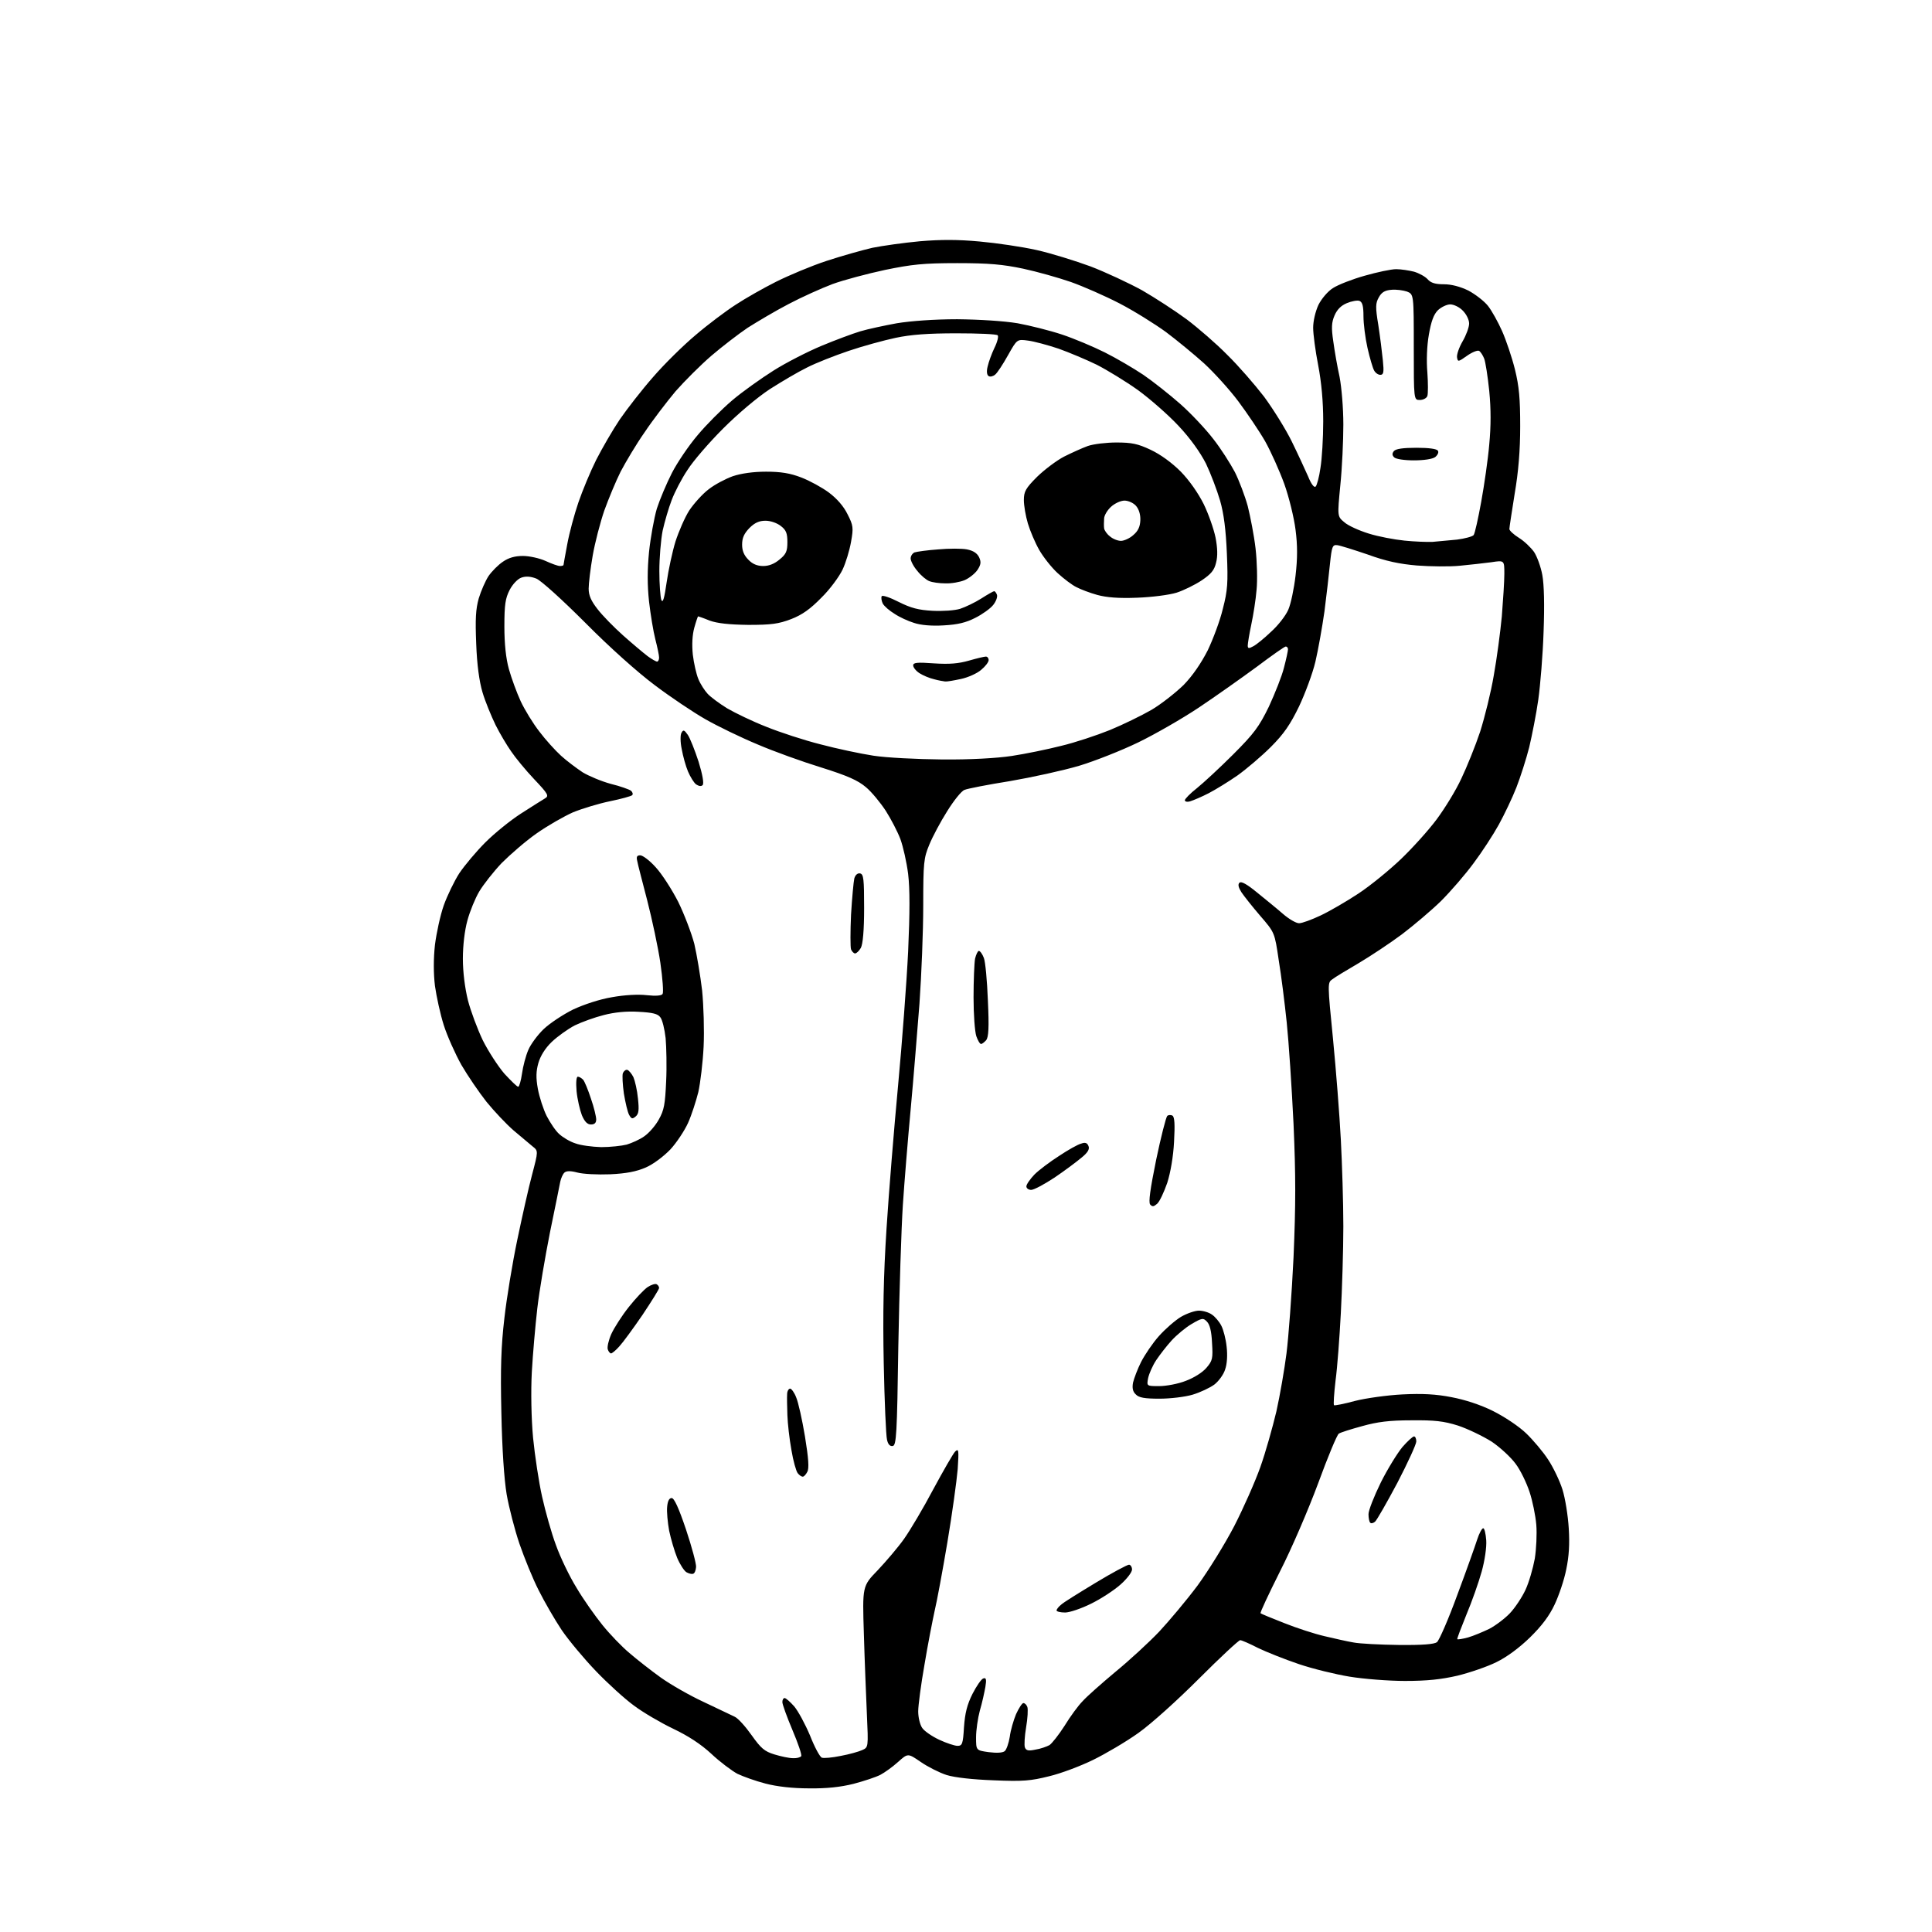 <?xml version="1.0" encoding="UTF-8" standalone="no"?>
<svg 
  version="1.1" 
  xmlns="http://www.w3.org/2000/svg" 
  xmlns:xlink="http://www.w3.org/1999/xlink" 
  xmlns:svg="http://www.w3.org/2000/svg"
  xmlns:rdf="http://www.w3.org/1999/02/22-rdf-syntax-ns#"
  xmlns:cc="http://creativecommons.org/ns#"
  xmlns:dc="http://purl.org/dc/elements/1.1/"
  viewBox="0 0 768 768"
  width="768"
  height="768"
>
<style>svg {background-color: white; }</style>"
<path stroke="none" fill="black" fill-rule="evenodd" d="M321.6,710.9C315.1,710.9 308.9,710.2 304.3,709.0C300.4,708.0 295.4,706.2 293.1,705.1C290.9,703.9 286.2,700.4 282.8,697.2C278.6,693.3 273.5,690.0 267.6,687.2C262.6,684.8 255.6,680.7 252.0,678.0C248.3,675.3 241.5,669.1 236.9,664.3C232.2,659.4 226.1,652.1 223.3,648.0C220.5,643.8 216.4,636.7 214.1,632.1C211.8,627.6 208.4,619.2 206.5,613.7C204.6,608.1 202.3,599.2 201.4,594.0C200.4,587.9 199.6,576.3 199.3,561.5C198.9,543.8 199.2,535.1 200.5,524.0C201.4,516.0 203.7,502.1 205.6,493.0C207.5,483.9 210.1,472.2 211.5,467.0C214.0,457.5 214.0,457.5 211.7,455.7C210.5,454.7 207.1,451.8 204.2,449.4C201.3,446.9 196.5,441.8 193.4,438.0C190.4,434.2 185.9,427.6 183.4,423.3C181.0,419.0 177.8,411.9 176.4,407.5C175.0,403.1 173.5,396.1 172.9,391.9C172.3,386.9 172.3,381.1 172.9,375.6C173.5,370.9 175.0,363.9 176.4,359.9C177.8,356.0 180.6,350.2 182.6,347.1C184.7,344.0 189.3,338.5 192.9,334.9C196.6,331.2 202.9,326.1 207.1,323.4C211.3,320.7 215.6,318.0 216.6,317.4C218.3,316.4 218.0,315.7 212.3,309.7C208.9,306.1 204.8,301.1 203.2,298.7C201.5,296.3 198.7,291.6 197.0,288.2C195.3,284.7 192.9,278.9 191.8,275.2C190.5,270.8 189.6,264.2 189.3,255.9C188.9,246.1 189.1,242.2 190.3,237.9C191.2,234.9 193.0,230.8 194.2,229.0C195.5,227.1 198.1,224.5 199.9,223.3C202.2,221.7 204.7,221.0 207.9,221.0C210.4,221.0 214.5,221.9 216.9,223.0C219.3,224.1 221.8,225.0 222.6,225.0C223.4,225.0 224.0,224.8 224.0,224.6C224.0,224.4 224.7,220.6 225.5,216.3C226.3,211.9 228.3,204.5 229.9,199.8C231.5,195.1 234.7,187.4 237.0,182.8C239.3,178.3 243.5,171.0 246.4,166.7C249.3,162.5 255.2,154.9 259.6,149.9C263.9,144.9 271.6,137.3 276.5,133.2C281.4,129.0 288.6,123.6 292.5,121.1C296.3,118.6 303.5,114.5 308.5,112.0C313.5,109.5 322.5,105.7 328.6,103.7C334.7,101.7 342.9,99.4 346.8,98.5C350.8,97.7 359.2,96.5 365.7,95.9C374.1,95.2 380.7,95.2 389.4,96.0C396.1,96.6 406.3,98.1 412.1,99.4C417.9,100.7 427.5,103.7 433.5,105.9C439.5,108.2 448.7,112.5 454.0,115.4C459.2,118.4 467.2,123.6 471.8,127.0C476.3,130.4 483.6,136.7 487.9,141.1C492.3,145.4 498.8,152.9 502.5,157.7C506.1,162.6 511.1,170.6 513.5,175.5C515.9,180.4 518.8,186.7 520.0,189.4C521.2,192.4 522.4,194.0 523.0,193.4C523.5,192.9 524.4,189.6 524.9,186.0C525.5,182.4 526.0,174.1 526.0,167.5C526.0,159.6 525.3,152.0 524.0,145.2C522.9,139.6 522.0,132.8 522.0,130.3C522.0,127.6 522.9,123.8 524.1,121.2C525.3,118.8 527.8,115.8 529.9,114.5C531.9,113.2 537.5,111.0 542.5,109.6C547.4,108.2 553.0,107.0 555.0,107.0C556.9,107.0 560.1,107.5 562.1,108.0C564.1,108.6 566.5,109.9 567.5,111.0C568.8,112.5 570.6,113.0 574.0,113.0C576.9,113.0 580.4,113.9 583.7,115.5C586.5,117.0 590.0,119.7 591.5,121.6C593.0,123.5 595.5,128.0 597.1,131.6C598.7,135.2 601.0,142.0 602.2,146.8C603.9,153.7 604.3,158.5 604.3,169.5C604.3,179.0 603.6,187.6 602.1,196.3C601.0,203.3 600.0,209.6 600.0,210.3C600.0,210.9 601.7,212.5 603.8,213.8C605.9,215.1 608.5,217.6 609.8,219.4C611.0,221.2 612.5,225.3 613.1,228.6C613.8,232.4 614.0,240.4 613.6,251.1C613.3,260.3 612.3,272.4 611.5,278.1C610.7,283.8 609.0,292.3 607.9,297.0C606.7,301.7 604.4,308.9 602.8,313.0C601.2,317.1 598.0,323.8 595.8,327.8C593.6,331.8 589.1,338.7 585.8,343.1C582.5,347.6 576.7,354.3 572.8,358.2C568.9,362.0 561.9,367.9 557.3,371.4C552.6,374.9 544.9,380.0 540.2,382.8C535.4,385.6 530.6,388.5 529.6,389.3C527.7,390.6 527.7,391.0 529.9,413.1C531.1,425.4 532.5,443.4 533.0,453.0C533.5,462.6 534.0,478.1 534.0,487.5C534.0,496.9 533.5,512.4 533.0,522.0C532.5,531.6 531.6,543.7 530.9,548.8C530.3,554.0 530.0,558.4 530.3,558.6C530.5,558.8 534.2,558.1 538.6,556.9C542.9,555.8 551.5,554.6 557.5,554.3C565.4,553.9 570.9,554.2 577.0,555.4C582.3,556.4 588.5,558.4 593.5,560.9C598.1,563.2 603.8,567.0 606.7,569.8C609.4,572.4 613.4,577.1 615.4,580.2C617.4,583.2 620.0,588.6 621.1,592.1C622.2,595.6 623.3,602.5 623.6,607.5C624.0,613.8 623.7,618.7 622.6,623.9C621.8,628.0 619.7,634.2 618.0,637.8C615.9,642.3 612.9,646.3 608.2,650.9C604.0,655.0 599.0,658.7 594.9,660.7C591.3,662.5 584.3,664.9 579.4,666.1C572.9,667.6 567.3,668.2 558.5,668.2C551.9,668.2 542.0,667.4 536.5,666.5C531.0,665.6 521.9,663.4 516.3,661.5C510.7,659.6 503.4,656.7 500.1,655.1C496.8,653.4 493.6,652.0 493.0,652.0C492.4,652.0 485.0,658.9 476.7,667.2C467.9,676.0 457.7,685.2 452.5,688.9C447.6,692.4 439.4,697.2 434.5,699.6C429.6,702.0 421.7,705.0 417.0,706.1C409.8,707.9 406.7,708.2 395.0,707.7C386.7,707.4 379.5,706.6 376.3,705.6C373.5,704.7 368.9,702.4 366.0,700.4C360.9,696.9 360.9,696.9 357.0,700.4C354.9,702.3 351.7,704.6 350.0,705.5C348.3,706.4 343.5,708.0 339.3,709.1C334.1,710.4 328.5,711.0 321.6,710.9zM315.2,698.9C316.7,699.0 318.1,698.6 318.5,698.1C318.8,697.5 317.2,692.9 315.0,687.7C312.8,682.5 311.0,677.5 311.0,676.6C311.0,675.7 311.4,675.0 311.9,675.0C312.4,675.0 314.1,676.5 315.7,678.3C317.3,680.2 320.1,685.4 322.0,689.9C323.8,694.5 325.9,698.4 326.7,698.7C327.5,699.0 330.8,698.7 334.2,698.0C337.5,697.4 341.4,696.3 342.7,695.7C345.2,694.6 345.2,694.6 344.6,681.5C344.3,674.4 343.7,660.0 343.4,649.5C342.8,630.5 342.8,630.5 348.9,624.2C352.2,620.7 357.0,615.1 359.4,611.7C361.8,608.3 367.1,599.4 371.0,592.0C375.0,584.6 378.9,577.8 379.7,577.0C381.1,575.7 381.2,576.4 380.7,584.0C380.3,588.7 378.5,601.8 376.6,613.1C374.7,624.4 372.4,636.8 371.5,640.5C370.7,644.2 368.8,653.8 367.5,661.7C366.1,669.6 365.0,678.0 365.0,680.3C365.0,682.7 365.7,685.6 366.6,686.9C367.5,688.2 370.6,690.3 373.4,691.6C376.2,692.9 379.5,694.0 380.6,694.0C382.5,694.0 382.8,693.3 383.2,686.6C383.6,681.0 384.4,677.7 386.6,673.3C388.2,670.2 390.1,667.4 390.9,667.2C392.0,666.8 392.2,667.6 391.7,670.6C391.3,672.8 390.4,677.0 389.5,680.0C388.7,683.0 388.0,687.8 388.0,690.6C388.0,695.8 388.0,695.8 393.0,696.5C396.2,696.9 398.5,696.8 399.4,696.1C400.1,695.5 401.0,692.9 401.4,690.4C401.7,687.9 402.9,683.8 403.9,681.4C405.0,679.0 406.3,677.0 406.8,677.0C407.4,677.0 408.1,677.7 408.4,678.6C408.7,679.5 408.5,683.1 407.9,686.6C407.3,690.1 407.1,693.7 407.4,694.6C407.9,695.9 408.8,696.1 411.6,695.5C413.6,695.2 416.1,694.3 417.2,693.7C418.2,693.0 420.9,689.6 423.2,686.0C425.4,682.4 428.6,678.0 430.4,676.2C432.1,674.3 438.0,669.1 443.5,664.5C449.0,660.0 456.8,652.8 460.8,648.6C464.8,644.3 471.7,636.1 476.1,630.2C480.4,624.3 486.9,613.8 490.6,606.7C494.2,599.7 498.9,589.1 501.0,583.2C503.1,577.3 505.9,567.3 507.4,561.0C508.8,554.7 510.6,544.3 511.4,538.0C512.2,531.7 513.5,514.5 514.2,499.8C515.1,478.6 515.1,467.5 514.2,446.8C513.5,432.3 512.3,414.2 511.5,406.5C510.7,398.8 509.3,387.6 508.3,381.6C506.7,370.7 506.7,370.7 501.0,364.1C497.9,360.5 494.5,356.2 493.5,354.7C492.3,352.8 492.0,351.6 492.7,350.9C493.4,350.2 495.7,351.5 499.6,354.7C502.8,357.3 507.5,361.1 509.9,363.2C512.3,365.3 515.2,367.0 516.4,367.0C517.6,367.0 521.4,365.6 525.0,363.9C528.6,362.2 535.3,358.3 540.0,355.2C544.7,352.1 552.3,345.9 556.9,341.5C561.5,337.1 567.9,330.0 571.1,325.7C574.3,321.4 578.8,314.1 580.9,309.5C583.1,304.9 586.5,296.5 588.4,290.8C590.2,285.1 592.7,275.1 593.8,268.5C595.0,261.9 596.4,251.3 597.0,245.0C597.5,238.7 598.0,231.1 598.0,228.1C598.0,222.7 598.0,222.7 592.8,223.5C589.9,223.9 584.2,224.5 580.2,224.9C576.2,225.3 568.6,225.2 563.3,224.8C556.3,224.2 551.0,223.1 543.6,220.4C538.0,218.5 532.6,216.8 531.5,216.7C529.7,216.5 529.4,217.3 528.7,224.0C528.3,228.1 527.3,236.7 526.5,243.0C525.6,249.3 524.0,258.3 522.9,263.0C521.8,267.7 518.8,275.7 516.4,280.8C512.9,288.0 510.4,291.7 505.2,296.9C501.5,300.6 495.6,305.6 492.0,308.2C488.4,310.7 483.2,313.9 480.5,315.3C477.8,316.7 474.5,318.1 473.2,318.5C472.0,318.9 471.0,318.7 471.0,318.1C471.0,317.6 473.1,315.4 475.8,313.3C478.4,311.2 484.9,305.2 490.2,299.9C498.5,291.6 500.5,288.9 504.4,280.9C506.8,275.7 509.6,268.7 510.4,265.4C511.3,262.0 512.0,258.7 512.0,258.1C512.0,257.5 511.6,257.0 511.1,257.0C510.6,257.0 505.4,260.7 499.4,265.2C493.4,269.6 483.1,276.9 476.5,281.3C469.9,285.7 459.1,291.9 452.5,295.1C445.9,298.3 435.3,302.5 429.0,304.4C422.6,306.3 410.2,309.0 401.5,310.5C392.7,311.9 384.5,313.5 383.4,314.0C382.2,314.4 379.1,318.3 376.5,322.5C373.9,326.6 370.7,332.6 369.4,335.8C367.2,341.1 367.0,342.9 367.0,360.0C367.0,370.2 366.3,387.7 365.5,399.0C364.6,410.3 363.1,429.2 362.0,441.0C360.9,452.8 359.5,469.9 358.9,479.0C358.3,488.1 357.5,513.3 357.1,535.0C356.6,570.3 356.3,574.5 354.9,574.8C353.8,575.0 353.0,574.2 352.6,572.3C352.2,570.8 351.6,557.1 351.3,542.0C350.9,522.3 351.2,507.1 352.4,488.5C353.3,474.2 355.4,448.6 357.0,431.5C358.6,414.4 360.4,390.5 361.0,378.2C361.7,362.5 361.7,353.4 361.0,347.4C360.4,342.7 359.0,336.5 357.9,333.5C356.8,330.6 354.2,325.6 352.1,322.3C350.0,319.1 346.5,314.8 344.2,312.9C341.0,310.2 337.0,308.4 326.5,305.1C319.0,302.8 307.6,298.7 301.1,295.9C294.6,293.2 285.3,288.7 280.4,285.9C275.5,283.1 266.4,277.0 260.2,272.3C253.5,267.3 242.3,257.3 232.7,247.6C223.3,238.2 215.1,230.8 213.2,230.0C210.9,229.1 209.0,229.0 207.3,229.6C205.8,230.1 203.8,232.2 202.6,234.5C200.9,237.8 200.5,240.3 200.5,249.0C200.5,255.9 201.1,261.7 202.3,266.0C203.3,269.6 205.4,275.3 207.0,278.8C208.6,282.2 211.9,287.6 214.4,290.8C216.8,294.0 220.7,298.3 223.0,300.4C225.3,302.5 229.2,305.4 231.6,307.0C234.1,308.5 239.1,310.6 242.8,311.6C246.5,312.5 250.1,313.8 250.8,314.3C251.5,314.9 251.7,315.7 251.3,316.1C250.9,316.5 246.9,317.6 242.5,318.5C238.1,319.4 231.5,321.4 227.8,322.9C224.2,324.5 217.7,328.2 213.3,331.3C209.0,334.3 202.8,339.7 199.4,343.1C196.1,346.6 192.1,351.7 190.5,354.4C188.9,357.1 186.8,362.2 185.8,365.9C184.7,369.9 184.0,375.8 184.0,381.1C184.0,386.4 184.8,392.7 186.0,397.6C187.1,401.9 189.8,409.1 191.9,413.5C194.1,417.9 198.0,423.9 200.5,426.8C203.1,429.6 205.5,432.0 206.0,432.0C206.4,432.0 207.1,429.6 207.5,426.8C207.9,423.9 209.0,419.7 210.0,417.4C210.9,415.2 213.7,411.4 216.1,409.1C218.5,406.8 223.8,403.3 227.8,401.3C232.1,399.3 238.4,397.2 243.3,396.4C248.2,395.5 253.8,395.2 257.1,395.6C260.8,396.0 263.0,395.8 263.4,395.1C263.8,394.5 263.4,388.9 262.5,382.7C261.6,376.6 259.2,365.4 257.3,358.0C255.4,350.6 253.5,343.5 253.3,342.2C252.9,340.6 253.2,340.0 254.5,340.0C255.5,340.0 258.3,342.1 260.7,344.8C263.1,347.4 267.1,353.6 269.6,358.5C272.0,363.4 274.9,371.0 276.0,375.2C277.0,379.5 278.4,387.8 279.1,393.7C279.7,399.7 280.0,409.6 279.7,416.0C279.4,422.3 278.4,430.5 277.6,434.1C276.7,437.7 274.9,443.3 273.5,446.4C272.1,449.5 268.9,454.3 266.5,456.9C263.8,459.7 259.7,462.8 256.7,464.1C253.0,465.7 249.0,466.5 242.5,466.8C237.5,467.0 231.7,466.7 229.5,466.1C226.9,465.4 225.2,465.4 224.4,466.1C223.8,466.6 223.0,468.3 222.7,469.8C222.4,471.3 220.6,480.4 218.6,490.0C216.7,499.6 214.4,513.1 213.6,520.0C212.8,526.9 211.8,538.4 211.4,545.5C211.0,553.1 211.2,563.9 211.9,571.5C212.6,578.6 214.2,589.2 215.5,595.0C216.8,600.8 219.2,609.4 221.0,614.2C222.7,619.0 226.4,626.7 229.2,631.2C231.9,635.8 236.6,642.4 239.5,646.0C242.4,649.6 247.2,654.6 250.2,657.1C253.1,659.6 258.7,664.0 262.6,666.8C266.5,669.6 274.2,674.0 279.6,676.5C285.0,679.1 290.6,681.7 292.0,682.4C293.4,683.0 296.4,686.4 298.8,689.8C302.5,695.0 303.9,696.2 307.8,697.4C310.4,698.2 313.7,698.9 315.2,698.9zM556.1,653.9C565.5,654.0 570.1,653.6 571.2,652.8C572.1,652.1 575.8,643.6 579.3,634.0C582.9,624.4 586.4,614.5 587.2,612.0C588.0,609.5 589.1,607.5 589.6,607.5C590.1,607.5 590.6,609.6 590.8,612.3C591.0,615.0 590.2,620.4 589.0,624.7C587.8,629.0 585.1,636.7 582.9,641.9C580.8,647.1 579.1,651.5 579.3,651.6C579.5,651.8 581.4,651.5 583.6,650.9C585.7,650.3 589.5,648.7 592.0,647.5C594.5,646.2 598.2,643.4 600.2,641.3C602.2,639.2 605.0,635.0 606.4,632.0C607.8,629.0 609.4,623.4 610.1,619.6C610.7,615.8 611.0,609.7 610.7,606.1C610.4,602.5 609.2,596.6 608.0,593.0C606.8,589.4 604.4,584.4 602.5,581.9C600.7,579.4 596.4,575.4 593.0,573.1C589.5,570.9 583.5,568.0 579.6,566.7C573.9,564.9 570.2,564.5 561.0,564.6C552.3,564.6 547.6,565.2 541.5,566.9C537.1,568.1 532.9,569.4 532.2,569.9C531.5,570.3 527.8,579.2 524.0,589.6C520.1,600.1 513.4,615.7 508.8,624.7C504.3,633.7 500.8,641.1 501.1,641.3C501.3,641.5 505.6,643.3 510.5,645.2C515.5,647.2 522.6,649.5 526.5,650.4C530.4,651.3 535.5,652.5 538.0,652.9C540.5,653.4 548.6,653.8 556.1,653.9zM423.4,641.0C421.5,641.0 420.0,640.6 420.0,640.2C420.0,639.7 420.8,638.7 421.8,637.9C422.7,637.0 428.9,633.2 435.5,629.2C442.1,625.2 448.1,622.0 448.8,622.0C449.4,622.0 450.0,622.9 450.0,623.9C450.0,625.0 447.9,627.7 445.4,629.9C442.8,632.2 437.6,635.6 433.7,637.5C429.9,639.4 425.2,641.0 423.4,641.0zM275.5,625.6C274.9,625.8 273.8,625.5 272.9,625.0C272.0,624.5 270.3,621.9 269.2,619.3C268.1,616.6 266.7,611.8 266.0,608.5C265.4,605.2 265.0,600.9 265.2,599.0C265.4,596.7 266.0,595.5 267.0,595.5C268.0,595.5 269.8,599.4 272.7,608.0C275.0,614.9 276.8,621.6 276.7,622.9C276.6,624.3 276.1,625.5 275.5,625.6zM546.6,604.9C545.9,605.5 545.0,605.7 544.7,605.3C544.3,605.0 544.0,603.4 544.0,601.9C544.0,600.4 546.2,594.8 548.9,589.3C551.6,583.9 555.5,577.6 557.5,575.2C559.5,572.9 561.6,571.0 562.1,571.0C562.6,571.0 563.0,571.9 563.0,573.0C563.0,574.1 559.6,581.5 555.5,589.4C551.3,597.3 547.3,604.3 546.6,604.9zM319.1,587.0C318.6,587.0 317.7,586.4 317.1,585.6C316.5,584.9 315.3,580.7 314.6,576.4C313.8,572.0 313.1,565.8 313.0,562.5C312.9,559.2 312.8,555.5 312.9,554.2C312.9,553.0 313.5,552.0 314.1,552.0C314.6,552.0 315.8,553.6 316.5,555.5C317.3,557.3 318.9,564.4 320.0,571.1C321.4,579.7 321.7,583.8 320.9,585.1C320.4,586.1 319.6,587.0 319.1,587.0zM460.9,556.0C455.0,556.0 452.7,555.6 451.5,554.3C450.3,553.2 450.0,551.8 450.4,549.6C450.8,547.9 452.2,544.2 453.6,541.4C455.1,538.5 458.2,533.9 460.7,531.1C463.2,528.3 467.1,524.9 469.4,523.5C471.8,522.1 475.0,521.0 476.6,521.0C478.2,521.0 480.6,521.7 481.8,522.6C483.0,523.4 484.7,525.4 485.5,527.0C486.3,528.5 487.3,532.3 487.6,535.3C488.0,538.6 487.8,542.2 487.0,544.4C486.4,546.4 484.4,549.1 482.7,550.4C480.9,551.7 477.1,553.5 474.1,554.4C471.1,555.3 465.2,556.0 460.9,556.0zM460.8,551.0C463.6,551.0 468.4,550.1 471.4,548.9C474.6,547.7 478.0,545.6 479.6,543.7C482.0,540.9 482.2,540.0 481.8,533.8C481.6,529.2 480.9,526.5 479.8,525.4C478.3,523.8 477.8,523.9 473.7,526.3C471.3,527.7 467.7,530.7 465.7,532.9C463.7,535.1 461.0,538.6 459.6,540.7C458.2,542.8 456.8,546.0 456.4,547.8C455.8,551.0 455.8,551.0 460.8,551.0zM242.9,538.0C242.5,538.0 241.9,537.3 241.6,536.4C241.3,535.5 241.9,532.8 243.0,530.3C244.1,527.9 247.2,523.0 250.0,519.5C252.7,516.1 256.1,512.5 257.5,511.6C258.9,510.7 260.5,510.2 261.0,510.5C261.6,510.8 262.0,511.5 262.0,512.0C262.0,512.5 259.0,517.3 255.4,522.7C251.7,528.1 247.6,533.7 246.2,535.2C244.8,536.8 243.3,538.0 242.9,538.0zM460.0,478.5C458.6,479.7 458.1,479.8 457.2,478.8C456.5,477.9 457.2,472.8 459.6,461.0C461.5,451.9 463.5,444.1 464.0,443.6C464.4,443.2 465.4,443.1 466.1,443.5C466.9,444.1 467.1,446.9 466.7,453.9C466.4,459.8 465.3,466.1 464.0,470.2C462.7,473.9 461.0,477.6 460.0,478.5zM409.9,473.0C408.9,473.0 408.0,472.4 408.0,471.6C408.0,470.8 409.5,468.7 411.2,466.9C413.0,465.1 417.4,461.8 421.0,459.5C424.6,457.1 428.5,454.9 429.8,454.6C431.4,454.0 432.2,454.3 432.7,455.6C433.2,456.8 432.4,458.2 429.9,460.2C428.0,461.8 423.2,465.4 419.2,468.1C415.1,470.8 411.0,473.0 409.9,473.0zM239.0,456.0C242.6,456.0 247.1,455.5 249.1,455.0C251.1,454.4 254.3,453.0 256.1,451.7C258.0,450.4 260.6,447.4 261.9,445.0C264.0,441.3 264.4,438.9 264.8,429.9C265.1,424.0 264.9,416.2 264.6,412.7C264.2,409.1 263.3,405.4 262.5,404.4C261.5,403.0 259.5,402.5 253.8,402.2C249.1,401.9 244.2,402.4 240.0,403.5C236.4,404.4 231.2,406.3 228.5,407.6C225.8,409.0 221.6,412.0 219.3,414.2C216.7,416.7 214.8,419.8 214.0,422.6C213.1,425.8 213.0,428.4 213.8,432.8C214.4,436.1 216.0,441.0 217.3,443.6C218.7,446.3 220.9,449.6 222.3,450.8C223.7,452.1 226.5,453.8 228.7,454.5C230.8,455.3 235.4,455.9 239.0,456.0zM234.9,447.0C233.5,447.0 232.4,445.9 231.3,443.3C230.5,441.2 229.5,436.9 229.2,433.8C228.9,430.2 229.1,428.0 229.7,428.0C230.3,428.0 231.2,428.6 231.8,429.2C232.4,429.9 233.8,433.3 234.9,436.7C236.1,440.1 237.0,443.9 237.0,445.0C237.0,446.4 236.3,447.0 234.9,447.0zM252.7,443.8C251.4,444.9 251.0,444.8 250.1,443.2C249.5,442.2 248.6,438.3 248.0,434.7C247.5,431.1 247.3,427.5 247.6,426.6C248.0,425.7 248.8,425.1 249.4,425.3C250.0,425.5 251.1,426.8 251.8,428.2C252.4,429.6 253.3,433.4 253.6,436.7C254.1,441.3 253.9,442.8 252.7,443.8zM390.0,415.0C389.5,415.0 388.7,413.6 388.1,411.9C387.5,410.1 387.0,403.2 387.0,396.5C387.0,389.8 387.3,382.8 387.6,381.1C388.0,379.4 388.7,378.0 389.1,378.0C389.6,378.0 390.5,379.2 391.1,380.8C391.7,382.3 392.4,389.9 392.7,397.7C393.2,408.4 393.0,412.3 392.0,413.5C391.3,414.3 390.4,415.0 390.0,415.0zM339.9,379.0C339.4,379.0 338.7,378.3 338.3,377.4C338.0,376.5 338.0,370.3 338.3,363.6C338.7,357.0 339.3,350.5 339.6,349.2C340.0,347.8 340.9,347.0 341.9,347.2C343.3,347.5 343.5,349.4 343.5,361.0C343.5,369.9 343.0,375.3 342.2,376.8C341.5,378.0 340.5,379.0 339.9,379.0zM279.3,312.1C278.7,312.7 277.8,312.5 276.7,311.8C275.8,311.1 274.4,308.8 273.5,306.7C272.6,304.6 271.5,300.6 271.0,297.8C270.4,295.0 270.4,292.1 270.9,291.3C271.6,290.0 272.0,290.1 273.4,292.1C274.3,293.4 276.2,298.2 277.7,302.8C279.3,308.0 279.9,311.5 279.3,312.1zM374.5,301.9C385.7,302.0 396.2,301.4 402.2,300.5C407.5,299.7 416.3,297.9 421.8,296.5C427.3,295.2 436.0,292.3 441.2,290.2C446.3,288.1 453.7,284.5 457.7,282.2C461.6,279.9 467.3,275.4 470.5,272.3C474.1,268.6 477.5,263.6 480.1,258.5C482.2,254.1 485.0,246.7 486.1,242.0C488.0,234.7 488.2,231.7 487.7,220.0C487.3,210.6 486.5,204.2 485.0,199.0C483.8,194.9 481.3,188.3 479.4,184.3C477.1,179.8 473.2,174.3 468.5,169.3C464.5,165.0 457.2,158.6 452.4,155.1C447.5,151.6 440.1,147.1 436.0,145.0C431.9,143.0 425.0,140.1 420.8,138.6C416.6,137.2 411.1,135.7 408.7,135.4C404.3,134.8 404.3,134.8 400.7,141.2C398.7,144.8 396.4,148.3 395.6,148.9C394.8,149.6 393.6,149.9 393.0,149.5C392.3,149.1 392.1,147.6 392.6,145.7C393.0,143.9 394.2,140.6 395.3,138.3C396.5,135.9 397.0,133.7 396.6,133.3C396.2,132.8 388.8,132.5 380.2,132.5C369.0,132.5 362.1,133.0 356.0,134.3C351.3,135.3 342.9,137.6 337.3,139.5C331.7,141.4 324.3,144.3 320.8,146.1C317.3,147.8 310.7,151.7 306.0,154.7C301.0,158.0 293.4,164.4 287.4,170.4C281.9,175.9 275.5,183.3 273.3,186.8C271.0,190.2 268.2,195.6 267.0,198.8C265.8,201.9 264.2,207.4 263.4,211.0C262.7,214.6 262.1,221.8 262.1,227.0C262.1,232.2 262.5,237.4 262.9,238.5C263.5,239.9 264.1,237.8 265.0,231.5C265.7,226.6 267.3,219.2 268.5,215.3C269.8,211.3 272.2,205.7 274.0,202.9C275.8,200.2 279.3,196.3 281.7,194.5C284.1,192.6 288.5,190.3 291.3,189.3C294.6,188.2 299.4,187.5 304.5,187.5C310.4,187.5 314.1,188.1 318.5,189.8C321.9,191.1 326.8,193.8 329.5,195.8C332.7,198.2 335.4,201.3 336.9,204.4C339.2,208.9 339.3,209.8 338.3,215.4C337.7,218.8 336.2,223.8 334.9,226.5C333.6,229.2 329.9,234.3 326.5,237.6C322.1,242.1 318.9,244.4 314.5,246.1C309.5,248.0 306.7,248.4 297.5,248.4C289.8,248.3 285.2,247.8 282.1,246.7C279.7,245.7 277.6,245.0 277.5,245.0C277.4,245.0 276.7,247.0 276.0,249.5C275.2,252.4 275.0,256.2 275.4,260.2C275.8,263.6 276.8,268.0 277.6,269.9C278.4,271.9 280.1,274.5 281.3,275.8C282.5,277.1 286.0,279.7 289.1,281.6C292.2,283.4 299.2,286.8 304.6,288.9C310.0,291.1 319.8,294.3 326.2,295.9C332.6,297.6 342.0,299.6 347.2,300.4C352.4,301.2 364.3,301.8 374.5,301.9zM375.7,270.9C375.0,270.8 373.0,270.5 371.3,270.0C369.5,269.6 366.9,268.5 365.5,267.6C364.1,266.7 363.0,265.3 363.0,264.5C363.0,263.4 364.5,263.2 371.3,263.7C377.4,264.1 381.0,263.8 385.2,262.6C388.3,261.7 391.3,261.0 391.9,261.0C392.5,261.0 393.0,261.6 393.0,262.4C393.0,263.2 391.7,264.9 390.0,266.3C388.4,267.7 384.8,269.3 382.0,269.9C379.2,270.5 376.4,271.0 375.7,270.9zM261.2,263.0C261.6,263.0 262.0,262.3 262.0,261.4C262.0,260.5 261.3,257.2 260.5,254.1C259.7,251.0 258.6,244.3 258.0,239.1C257.3,232.5 257.3,226.7 258.0,219.4C258.6,213.7 260.0,206.0 261.1,202.2C262.3,198.5 265.0,192.1 267.1,188.0C269.2,183.9 273.8,177.1 277.3,173.0C280.7,168.9 286.9,162.7 291.0,159.2C295.1,155.7 302.6,150.4 307.5,147.3C312.4,144.2 321.0,139.8 326.5,137.5C332.0,135.2 339.0,132.6 342.0,131.7C345.0,130.8 351.6,129.4 356.5,128.5C362.0,127.6 371.3,126.9 380.5,126.9C389.6,127.0 399.0,127.6 404.5,128.5C409.4,129.4 417.4,131.4 422.2,133.0C427.0,134.6 434.6,137.8 439.2,140.1C443.8,142.4 450.6,146.4 454.5,149.0C458.3,151.6 465.0,156.9 469.2,160.6C473.5,164.4 479.4,170.7 482.3,174.5C485.3,178.3 489.1,184.3 490.9,187.7C492.6,191.1 494.9,197.2 496.0,201.2C497.0,205.2 498.5,212.8 499.1,218.0C499.7,223.2 499.9,230.7 499.5,234.5C499.2,238.3 498.2,244.6 497.4,248.3C496.6,252.1 496.0,255.8 496.0,256.6C496.0,257.8 496.4,257.9 498.2,256.9C499.4,256.3 502.6,253.7 505.3,251.1C508.1,248.6 511.1,244.7 512.1,242.4C513.1,240.2 514.4,234.0 515.0,228.8C515.8,222.0 515.8,216.7 515.0,210.6C514.4,205.8 512.4,197.6 510.5,192.3C508.6,187.1 505.2,179.5 502.9,175.4C500.6,171.4 495.8,164.3 492.3,159.6C488.8,154.9 482.6,148.1 478.7,144.5C474.7,140.9 467.9,135.3 463.5,132.0C459.1,128.8 450.8,123.6 445.0,120.6C439.2,117.6 430.5,113.8 425.7,112.1C420.8,110.4 412.3,108.0 406.7,106.8C398.6,105.1 393.2,104.6 380.5,104.6C367.0,104.6 362.5,105.1 351.8,107.3C344.8,108.8 335.4,111.3 331.0,112.9C326.5,114.6 318.7,118.1 313.4,120.9C308.2,123.6 301.0,127.9 297.2,130.3C293.5,132.8 287.0,137.8 282.8,141.4C278.5,145.1 272.1,151.5 268.5,155.6C265.0,159.8 259.4,167.1 256.2,171.9C252.9,176.6 248.7,183.7 246.7,187.5C244.8,191.3 241.9,198.3 240.2,203.0C238.6,207.7 236.5,215.7 235.6,220.9C234.7,226.1 234.0,232.0 234.0,234.0C234.0,236.7 235.0,238.9 237.5,242.1C239.4,244.6 244.0,249.3 247.7,252.6C251.3,255.8 255.7,259.5 257.4,260.8C259.0,262.0 260.8,263.0 261.2,263.0zM375.1,248.6C370.3,248.9 365.9,248.5 363.3,247.6C361.0,246.9 357.5,245.3 355.6,244.0C353.6,242.8 351.5,241.0 350.9,239.9C350.4,238.8 350.2,237.5 350.5,237.0C350.8,236.5 353.8,237.5 357.3,239.3C362.1,241.7 365.1,242.5 370.7,242.8C374.7,243.0 379.5,242.7 381.7,242.0C383.8,241.3 387.6,239.5 390.1,237.9C392.6,236.3 394.9,235.0 395.2,235.0C395.5,235.0 396.0,235.6 396.3,236.4C396.6,237.2 396.0,239.0 394.8,240.5C393.7,241.9 390.5,244.2 387.7,245.6C384.0,247.5 380.7,248.3 375.1,248.6zM452.0,237.6C444.7,237.9 439.9,237.5 436.2,236.5C433.3,235.7 429.6,234.3 427.9,233.4C426.2,232.6 422.8,230.0 420.4,227.8C418.0,225.6 414.7,221.4 413.1,218.6C411.5,215.8 409.5,211.1 408.6,208.1C407.7,205.1 407.0,200.9 407.0,198.8C407.0,195.4 407.7,194.1 412.3,189.5C415.3,186.6 420.1,183.0 423.0,181.5C426.0,180.0 430.2,178.1 432.4,177.3C434.7,176.5 439.8,175.9 443.8,175.9C449.9,175.9 452.3,176.4 457.4,178.8C461.4,180.7 465.8,183.9 469.4,187.5C472.8,191.0 476.3,196.0 478.5,200.4C480.4,204.3 482.5,210.3 483.2,213.7C484.0,217.9 484.1,221.1 483.4,223.7C482.7,226.7 481.4,228.2 477.7,230.7C475.0,232.5 470.5,234.7 467.7,235.6C464.8,236.5 457.8,237.4 452.0,237.6zM375.8,231.9C373.4,231.9 370.6,231.5 369.4,231.0C368.3,230.6 366.1,228.8 364.7,227.0C363.2,225.3 362.0,223.0 362.0,222.0C362.0,221.0 362.7,220.0 363.5,219.6C364.4,219.3 368.6,218.7 372.9,218.4C377.2,218.0 382.4,218.0 384.4,218.4C386.9,218.9 388.4,219.9 389.2,221.5C390.1,223.4 389.9,224.5 388.6,226.5C387.6,228.0 385.3,229.8 383.5,230.6C381.6,231.4 378.1,232.0 375.8,231.9zM303.4,225.0C305.7,225.0 307.9,224.1 309.9,222.4C312.5,220.3 313.0,219.1 313.0,215.5C313.0,212.0 312.5,210.7 310.4,209.1C308.9,207.9 306.3,207.0 304.3,207.0C301.8,207.0 300.0,207.8 297.9,209.9C295.8,212.1 295.0,213.8 295.0,216.5C295.0,219.0 295.8,220.8 297.5,222.5C299.1,224.2 301.0,225.0 303.4,225.0zM569.5,215.4C571.7,215.2 576.1,214.8 579.2,214.5C582.3,214.1 585.3,213.3 585.8,212.7C586.3,212.0 587.6,206.1 588.8,199.5C590.0,192.9 591.5,182.6 592.0,176.7C592.7,169.2 592.7,162.7 592.0,155.4C591.4,149.6 590.5,143.9 590.0,142.6C589.5,141.3 588.6,139.9 588.0,139.5C587.4,139.1 585.2,140.0 583.2,141.4C579.7,143.9 579.5,143.9 579.2,142.1C579.0,141.0 580.0,138.1 581.4,135.7C582.8,133.3 584.0,130.1 584.0,128.6C584.0,127.1 582.9,124.9 581.5,123.5C580.2,122.1 577.9,121.0 576.5,121.0C575.1,121.0 572.9,122.1 571.6,123.3C569.9,125.0 568.9,127.8 568.0,133.0C567.2,137.5 567.0,143.5 567.4,148.1C567.7,152.3 567.7,156.5 567.4,157.4C567.1,158.3 565.7,159.0 564.4,159.0C562.0,159.0 562.0,159.0 562.0,138.0C562.0,117.0 562.0,117.0 559.3,115.9C557.8,115.4 555.0,115.0 553.1,115.2C550.5,115.4 549.2,116.2 548.1,118.2C546.8,120.5 546.7,122.0 547.9,129.2C548.6,133.8 549.4,140.1 549.7,143.2C550.2,148.0 550.0,149.0 548.7,149.0C547.8,149.0 546.7,148.2 546.2,147.2C545.7,146.3 544.5,142.3 543.6,138.3C542.7,134.3 542.0,128.7 542.0,125.7C542.0,121.7 541.6,120.1 540.4,119.6C539.6,119.3 537.3,119.7 535.4,120.5C533.0,121.5 531.5,123.1 530.5,125.4C529.3,128.2 529.2,130.3 530.0,135.7C530.5,139.4 531.6,145.8 532.5,149.8C533.3,154.0 534.0,162.2 534.0,168.8C534.0,175.2 533.5,186.1 532.8,192.9C531.6,205.3 531.6,205.3 534.4,207.6C535.8,208.9 540.2,210.9 544.1,212.1C547.9,213.3 554.3,214.5 558.3,214.9C562.2,215.3 567.3,215.5 569.5,215.4zM445.6,215.0C446.8,215.0 449.1,214.0 450.5,212.7C452.4,211.1 453.2,209.4 453.3,206.8C453.4,204.5 452.7,202.3 451.5,201.0C450.5,199.9 448.5,199.0 447.0,199.0C445.5,199.0 443.1,200.1 441.6,201.5C440.2,202.8 438.9,204.9 438.9,206.2C438.8,207.5 438.8,209.2 438.9,210.0C439.0,210.8 440.0,212.3 441.2,213.2C442.3,214.2 444.3,215.0 445.6,215.0zM562.0,183.0C558.3,183.0 554.9,182.5 554.2,181.8C553.4,181.0 553.3,180.3 554.1,179.3C554.9,178.4 557.8,178.0 563.1,178.0C567.9,178.0 571.2,178.4 571.6,179.2C572.0,179.8 571.5,180.9 570.5,181.7C569.4,182.5 566.0,183.0 562.0,183.0z" />

</svg>